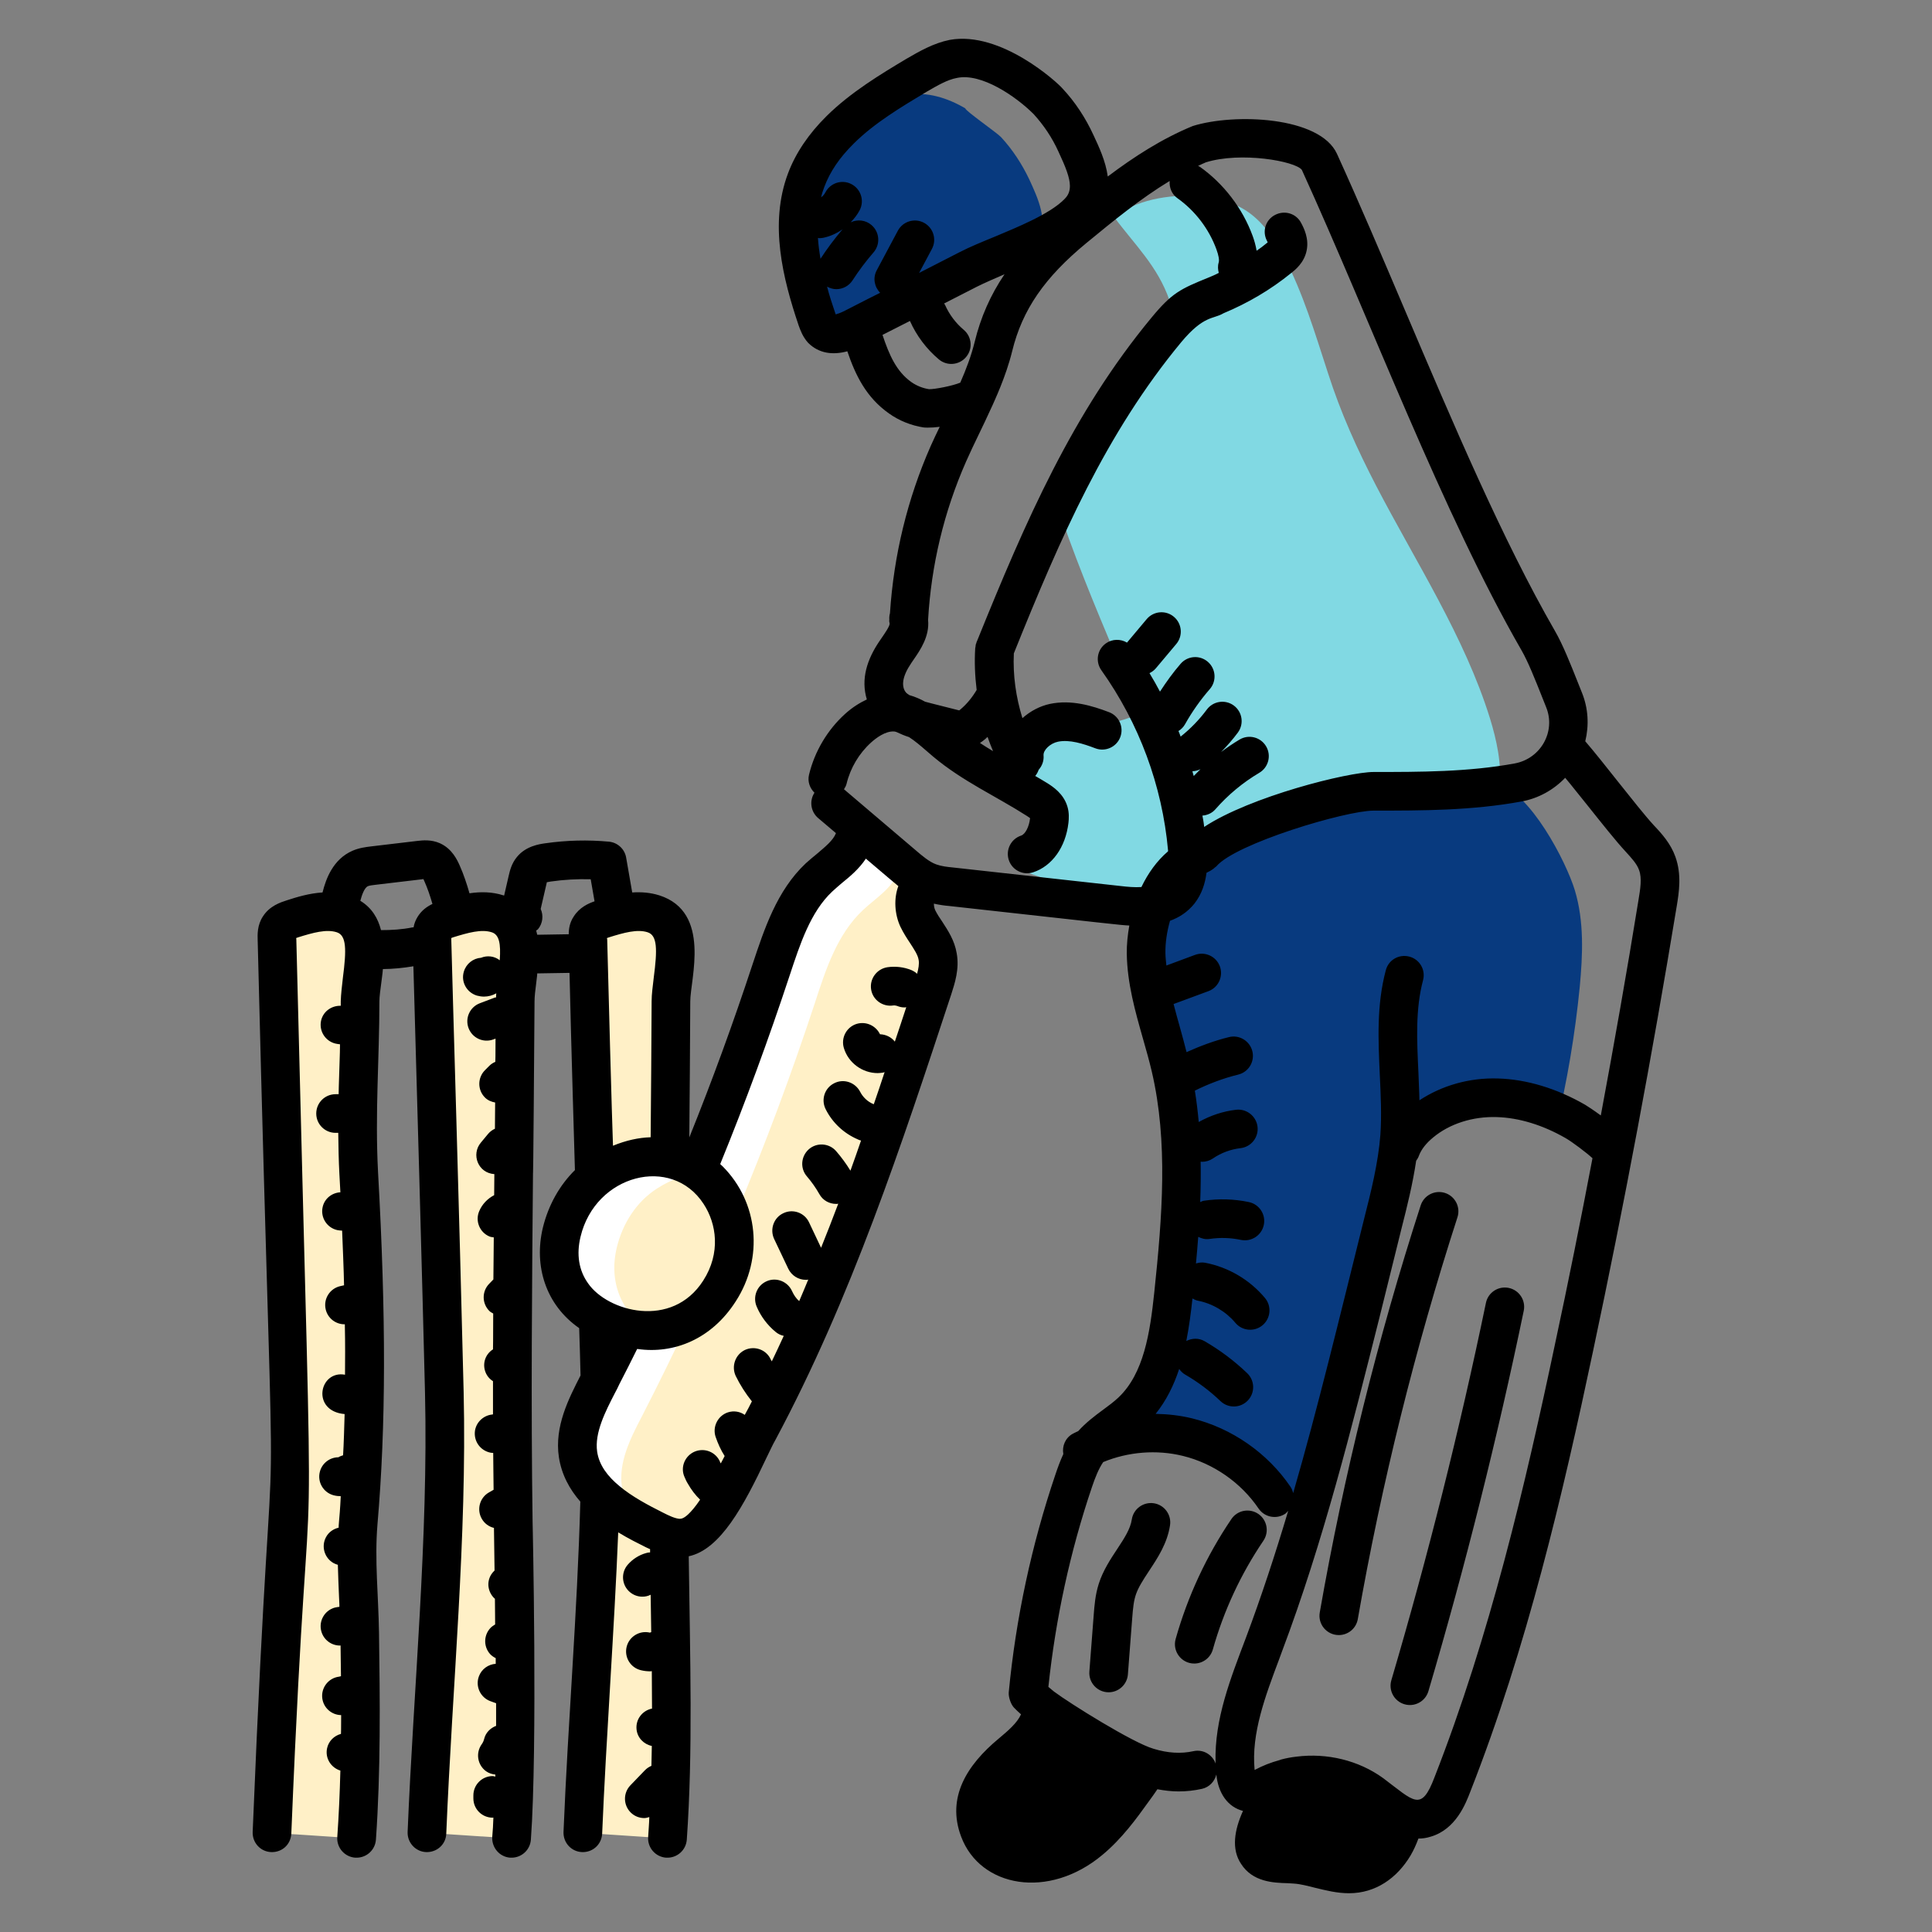 <svg width="64" height="64" viewBox="0 0 64 64" fill="none" xmlns="http://www.w3.org/2000/svg">
<rect x="0" y="0" width="64" height="64" fill="#808080" stroke="none"/>
<g id="fi_5971593">
<g id="Cricket">
<g id="Group">
<g id="Group_2">
<path id="Vector" d="M34.411 7.898C33.613 8.284 32.704 8.602 32.075 8.926C30.817 9.567 29.552 10.209 28.294 10.857C27.958 11.031 27.497 11.187 27.235 10.913C27.148 10.819 27.104 10.695 27.061 10.57C26.556 9.082 26.151 7.437 26.706 5.967C26.942 5.326 27.347 4.777 27.827 4.304C28.151 4.092 28.481 3.893 28.805 3.7C29.191 3.469 29.59 3.233 30.032 3.152C30.698 3.021 31.39 3.245 31.975 3.588C31.975 3.669 33.034 4.404 33.159 4.541C33.545 4.958 33.856 5.438 34.099 5.949C34.398 6.596 34.71 7.294 34.411 7.898Z" fill="#083A7F"/>
</g>
<g id="Group_3">
<path id="Vector_2" d="M52.331 32.695C52.175 34.264 51.914 35.828 51.54 37.366C51.447 37.31 51.353 37.254 51.26 37.204C50.02 36.538 48.457 36.507 47.192 37.123C46.987 37.229 46.787 37.348 46.644 37.522C46.613 37.559 46.588 37.597 46.569 37.64C46.445 37.84 46.395 38.083 46.345 38.313C45.473 42.331 44.271 46.28 42.745 50.098C42.502 49.45 42.035 48.914 41.462 48.528C41.057 48.242 40.608 48.03 40.148 47.887C39.026 47.538 37.83 47.538 36.653 47.544C37.644 46.703 38.397 45.588 38.802 44.355C39.425 42.455 39.213 40.394 38.995 38.407C38.815 36.718 38.628 35.031 38.441 33.349C38.329 32.321 38.223 31.275 38.484 30.278C38.821 29.038 39.718 28.029 40.814 27.338C40.814 27.338 40.814 27.332 40.82 27.332C42.103 26.983 43.455 26.877 44.788 26.759C45.623 26.69 46.457 26.616 47.286 26.466C47.921 26.354 48.986 25.806 49.603 25.968C50.687 26.248 51.876 28.528 52.169 29.493C52.48 30.527 52.431 31.623 52.331 32.695Z" fill="#083A7F"/>
</g>
<g id="Group_4">
<path id="Vector_3" d="M33.983 28.373C33.912 28.442 33.837 28.519 33.829 28.617C33.815 28.795 34.019 28.902 34.188 28.96C34.685 29.13 35.183 29.301 35.68 29.471C36.319 29.69 36.985 29.912 37.655 29.83C38.494 29.727 39.28 29.04 39.322 28.195C39.343 27.782 39.197 27.381 39.097 26.98C38.817 25.865 38.865 24.634 38.266 23.653C38.242 23.614 38.217 23.575 38.178 23.551C38.086 23.492 37.966 23.541 37.866 23.588C37.028 23.984 36.08 24.144 35.158 24.046C34.043 23.927 33.483 24.688 34.029 25.749C34.259 26.195 34.761 26.361 34.809 26.918C34.859 27.494 34.363 28.007 33.983 28.373Z" fill="#81D9E3"/>
</g>
<g id="Group_5">
<path id="Vector_4" d="M38.696 11.081C38.603 11.187 38.478 11.255 38.341 11.312C38.466 11.075 38.59 10.844 38.715 10.608L38.846 10.365C38.883 10.626 38.864 10.888 38.696 11.081Z" fill="#81D9E3"/>
</g>
<g id="Group_6">
<path id="Vector_5" d="M49.665 26.086C49.023 26.279 48.332 26.329 47.672 26.335C46.158 26.354 44.62 26.235 43.131 26.553C41.779 26.846 40.502 27.5 39.475 28.434C38.447 24.79 36.703 21.396 35.407 17.839C35.333 17.64 35.264 17.434 35.277 17.223C35.295 17.017 35.395 16.824 35.495 16.643C36.441 14.868 37.388 13.087 38.341 11.311C38.478 11.255 38.603 11.187 38.696 11.081C38.864 10.888 38.883 10.626 38.846 10.365C39.02 10.066 39.226 9.779 39.531 9.623C39.861 9.449 40.291 9.437 40.54 9.156C40.795 8.857 40.714 8.396 40.583 8.023C40.378 7.431 40.073 6.951 39.73 6.503C40.316 6.553 40.864 6.708 41.256 6.964C41.817 7.319 42.197 7.886 42.514 8.471C43.168 9.698 43.561 11.044 43.991 12.358C44.414 13.678 44.95 14.862 45.585 16.089C46.887 18.599 48.519 21.091 49.36 23.806C49.565 24.473 49.765 25.326 49.665 26.086Z" fill="#81D9E3"/>
</g>
<g id="Group_7">
<path id="Vector_6" d="M40.54 9.156C40.291 9.437 39.861 9.449 39.531 9.623C39.226 9.779 39.02 10.066 38.846 10.365C38.827 10.221 38.783 10.078 38.74 9.947C38.347 8.814 37.594 8.116 36.915 7.2C37.563 6.646 38.709 6.416 39.73 6.503C40.073 6.951 40.378 7.431 40.584 8.023C40.714 8.396 40.795 8.857 40.54 9.156Z" fill="#81D9E3"/>
</g>
<g id="Group_8">
<path id="Vector_7" d="M9.008 60.715C9.208 55.884 9.696 50.961 9.583 46.133C9.466 41.132 9.308 36.132 9.174 31.131C9.17 30.983 9.168 30.825 9.248 30.7C9.342 30.553 9.521 30.491 9.687 30.439C10.227 30.269 10.809 30.099 11.349 30.271C12.504 30.641 11.934 32.295 11.93 33.172C11.922 35.069 11.78 36.968 11.885 38.861C12.102 42.793 12.187 46.687 11.866 50.443C11.762 51.657 11.899 52.879 11.915 54.097C11.945 56.365 11.976 58.637 11.813 60.9" fill="#FFF0C7"/>
</g>
<g id="Group_9">
<path id="Vector_8" d="M14.143 60.715C14.342 55.884 14.831 50.961 14.718 46.133C14.601 41.132 14.443 36.132 14.308 31.131C14.304 30.983 14.303 30.825 14.383 30.7C14.476 30.553 14.655 30.491 14.821 30.439C15.361 30.269 15.944 30.099 16.483 30.271C17.639 30.641 17.069 32.295 17.065 33.172C17.056 35.069 17.037 36.965 17.019 38.861C16.983 42.722 16.949 46.583 17 50.443C17.017 51.661 17.033 52.879 17.049 54.097C17.08 56.365 17.11 58.637 16.947 60.9" fill="#FFF0C7"/>
</g>
<g id="Group_10">
<path id="Vector_9" d="M19.305 60.715C19.505 55.884 19.994 50.961 19.881 46.133C19.764 41.132 19.606 36.132 19.471 31.131C19.467 30.983 19.466 30.825 19.546 30.7C19.639 30.553 19.818 30.491 19.984 30.439C20.524 30.269 21.107 30.099 21.646 30.271C22.802 30.641 22.232 32.295 22.228 33.172C22.219 35.069 22.2 36.965 22.182 38.861C22.146 42.722 22.112 46.583 22.163 50.443C22.18 51.661 22.196 52.879 22.212 54.097C22.243 56.365 22.273 58.637 22.11 60.9" fill="#FFF0C7"/>
</g>
<g id="Group_11">
<path id="Vector_10" d="M46.548 60.175C46.465 60.515 46.344 60.847 46.171 61.148C45.921 61.564 45.538 61.916 45.07 62.031C44.36 62.204 43.637 61.813 42.908 61.756C42.453 61.724 41.897 61.782 41.647 61.398C41.238 60.783 42.191 59.433 42.588 58.928C42.594 58.921 42.601 58.915 42.601 58.909C43.56 58.659 44.635 58.838 45.442 59.42C45.794 59.676 46.158 60.016 46.548 60.175Z" fill="black"/>
</g>
<g id="Group_12">
<path id="Vector_11" d="M38.032 58.544C37.885 58.813 37.706 59.075 37.527 59.318C37.105 59.9 36.669 60.489 36.113 60.95C35.562 61.41 34.865 61.737 34.142 61.724C33.425 61.705 32.69 61.282 32.434 60.611C32.248 60.118 32.331 59.555 32.568 59.088C33.048 58.16 34.257 57.815 34.5 56.778C34.513 56.708 34.532 56.631 34.539 56.554C35.268 57.104 36.324 57.661 36.964 58.058C37.297 58.262 37.655 58.435 38.032 58.544Z" fill="black"/>
</g>
<g id="Group_13">
<path id="Vector_12" d="M30.904 32.732C29.808 36.071 28.705 39.416 27.354 42.661C26.681 44.274 25.946 45.862 25.117 47.407C24.663 48.248 23.598 51.001 22.495 50.958C22.209 50.939 21.941 50.808 21.679 50.683C21.505 50.596 21.33 50.509 21.162 50.409C20.209 49.892 19.306 49.214 19.15 48.179C19.026 47.37 19.424 46.579 19.798 45.856C22.072 41.446 23.99 36.862 25.535 32.153C25.902 31.038 26.276 29.867 27.129 29.063C27.559 28.665 28.12 28.335 28.307 27.78L30.736 29.225C30.661 29.244 30.593 29.275 30.537 29.319C30.256 29.543 30.231 30.066 30.406 30.427C30.611 30.857 30.985 31.219 31.066 31.686C31.122 32.041 31.01 32.396 30.904 32.732Z" fill="white"/>
</g>
<g id="Group_14">
<path id="Vector_13" d="M30.904 32.732C29.808 36.071 28.705 39.416 27.354 42.661C26.681 44.274 25.946 45.862 25.117 47.407C24.663 48.248 23.598 51.001 22.495 50.958C22.209 50.939 21.941 50.808 21.679 50.684C21.505 50.596 21.33 50.509 21.162 50.409C20.869 50.079 20.664 49.699 20.602 49.257C20.483 48.447 20.876 47.663 21.256 46.934C23.523 42.524 25.441 37.94 26.992 33.23C27.354 32.115 27.734 30.945 28.587 30.147C29.017 29.742 29.571 29.419 29.764 28.858L30.537 29.319C30.256 29.543 30.231 30.066 30.406 30.427C30.611 30.857 30.985 31.219 31.066 31.686C31.122 32.041 31.01 32.396 30.904 32.732Z" fill="#FFF0C7"/>
</g>
<g id="Group_15">
<path id="Vector_14" d="M23.834 42.767C23.473 43.334 22.919 43.813 22.24 43.994C22.003 44.056 21.76 44.075 21.517 44.069C21.405 44.069 21.293 44.062 21.181 44.05C19.312 43.863 18.197 42.499 18.608 40.817C18.795 40.045 19.244 39.31 19.948 38.861C21.2 38.07 22.383 38.214 23.199 38.843C24.302 39.671 24.75 41.353 23.834 42.767Z" fill="white"/>
</g>
<g id="Group_16">
<path id="Vector_15" d="M23.834 42.767C23.473 43.334 22.919 43.813 22.24 43.994C22.003 44.056 21.76 44.075 21.517 44.069C20.596 43.495 20.153 42.486 20.433 41.322C20.62 40.549 21.069 39.814 21.773 39.366C22.265 39.054 22.744 38.886 23.199 38.843C24.302 39.671 24.75 41.353 23.834 42.767Z" fill="#FFF0C7"/>
</g>
<g id="Group_17">
<path id="Vector_16" d="M55.499 28.38C55.346 27.951 55.058 27.625 54.783 27.337C54.495 27.023 54.034 26.441 53.586 25.878C53.215 25.41 52.831 24.924 52.523 24.566C52.52 24.562 52.518 24.559 52.514 24.555C52.642 24.029 52.615 23.474 52.409 22.959L52.285 22.648C52.022 21.986 51.774 21.36 51.512 20.905C49.779 17.898 48.13 14.016 46.535 10.263C45.759 8.438 45.026 6.714 44.289 5.096C43.722 3.852 40.884 3.744 39.51 4.175C38.479 4.6 37.561 5.196 36.696 5.847V5.845C36.626 5.327 36.395 4.847 36.229 4.489C35.96 3.9 35.608 3.369 35.192 2.927C35.043 2.746 33.161 1.013 31.461 1.321C30.923 1.43 30.469 1.692 30.027 1.948C29.202 2.441 28.178 3.055 27.378 3.849C26.783 4.437 26.354 5.077 26.104 5.743C25.477 7.413 25.931 9.225 26.456 10.78C26.514 10.94 26.591 11.158 26.77 11.356C27.127 11.713 27.589 11.767 28.069 11.637C28.338 12.431 28.696 13.167 29.451 13.698C29.784 13.935 30.181 14.095 30.591 14.159C30.629 14.165 30.68 14.165 30.744 14.165C30.847 14.165 30.975 14.159 31.122 14.14C31.124 14.14 31.127 14.139 31.129 14.139C31.028 14.35 30.925 14.561 30.831 14.774C30.055 16.535 29.607 18.399 29.481 20.315C29.461 20.384 29.455 20.455 29.46 20.529C29.459 20.541 29.457 20.551 29.457 20.563C29.455 20.594 29.467 20.621 29.47 20.651C29.471 20.655 29.47 20.658 29.471 20.662C29.471 20.748 29.303 20.992 29.212 21.123L29.13 21.243C28.727 21.839 28.509 22.489 28.715 23.17C28.469 23.285 28.226 23.44 27.995 23.649C27.409 24.179 26.985 24.894 26.8 25.663C26.745 25.889 26.826 26.108 26.98 26.26C26.979 26.263 26.976 26.265 26.975 26.268C26.808 26.53 26.853 26.889 27.103 27.1L27.692 27.599C27.602 27.836 27.34 28.047 27.071 28.277C26.943 28.38 26.815 28.489 26.693 28.598C25.733 29.5 25.317 30.78 24.927 31.951C24.293 33.877 23.595 35.791 22.834 37.679C22.847 36.175 22.86 34.678 22.866 33.173C22.866 32.433 23.573 30.216 21.842 29.66C21.536 29.564 21.236 29.545 20.943 29.564L20.742 28.409C20.693 28.124 20.458 27.908 20.17 27.881C19.469 27.816 18.759 27.835 18.062 27.935C17.869 27.962 17.418 28.026 17.122 28.391C16.945 28.606 16.89 28.845 16.853 29.003L16.7 29.666C16.693 29.665 16.683 29.66 16.677 29.66C16.299 29.538 15.915 29.538 15.563 29.59C15.56 29.59 15.557 29.591 15.553 29.592C15.463 29.278 15.36 28.968 15.228 28.671C15.154 28.504 14.98 28.113 14.569 27.932C14.281 27.805 13.998 27.837 13.829 27.856C13.311 27.916 12.794 27.977 12.277 28.04C12.115 28.06 11.894 28.087 11.673 28.184C11.031 28.466 10.797 29.112 10.684 29.564C10.244 29.59 9.828 29.718 9.496 29.826C9.298 29.89 8.933 30.006 8.709 30.358C8.517 30.652 8.53 30.965 8.536 31.151C9.164 56.49 9.129 42.145 8.37 60.687C8.357 61.039 8.626 61.34 8.984 61.353C9.349 61.365 9.631 61.097 9.65 60.745C10.323 44.371 10.461 57.267 9.816 31.113C9.816 31.106 9.81 31.087 9.81 31.074C9.842 31.061 9.867 31.055 9.88 31.049C10.373 30.895 10.815 30.773 11.154 30.882C11.48 30.985 11.48 31.452 11.359 32.386C11.327 32.668 11.295 32.93 11.288 33.167V33.308C11.288 33.311 11.288 33.315 11.288 33.318C10.965 33.308 10.675 33.529 10.628 33.856C10.578 34.206 10.821 34.53 11.17 34.581L11.263 34.594C11.263 34.774 11.256 34.959 11.25 35.145C11.219 36.035 11.22 36.15 11.218 36.247H11.116C10.762 36.247 10.476 36.533 10.476 36.887C10.476 37.24 10.762 37.527 11.116 37.527H11.205C11.211 37.981 11.218 38.441 11.243 38.895C11.256 39.093 11.263 39.292 11.275 39.484C11.276 39.488 11.276 39.492 11.276 39.496C10.998 39.512 10.751 39.7 10.688 39.986C10.611 40.331 10.83 40.673 11.175 40.749C11.226 40.761 11.28 40.762 11.333 40.766C11.395 42.238 11.393 42.44 11.397 42.577L11.271 42.605C10.927 42.683 10.71 43.025 10.788 43.37C10.855 43.668 11.119 43.869 11.412 43.869C11.415 43.869 11.419 43.868 11.423 43.868C11.438 44.576 11.432 45.029 11.429 45.539C10.569 45.384 10.303 46.746 11.416 46.843C11.384 48.008 11.371 48.049 11.365 48.208C11.311 48.225 11.258 48.243 11.21 48.274C10.929 48.276 10.673 48.464 10.597 48.748C10.505 49.089 10.707 49.44 11.048 49.532C11.127 49.553 11.208 49.563 11.288 49.564C11.281 49.685 11.272 49.946 11.231 50.389C11.215 50.569 11.221 50.542 11.218 50.606C11.047 50.647 10.892 50.749 10.802 50.915C10.632 51.225 10.746 51.614 11.056 51.783C11.1 51.807 11.146 51.821 11.192 51.837V51.842C11.199 52.201 11.218 52.553 11.231 52.905C11.246 53.166 11.242 53.164 11.243 53.228C11.194 53.237 11.142 53.239 11.093 53.253C10.752 53.346 10.551 53.698 10.644 54.038C10.721 54.323 10.979 54.511 11.261 54.511C11.268 54.511 11.275 54.508 11.282 54.508V54.511C11.288 54.843 11.288 55.181 11.295 55.526C11.273 55.531 11.253 55.539 11.231 55.542C10.88 55.586 10.632 55.906 10.676 56.257C10.716 56.577 10.987 56.811 11.301 56.815C11.301 57.312 11.296 57.372 11.295 57.437C11.071 57.498 10.887 57.671 10.835 57.913C10.764 58.24 10.961 58.556 11.276 58.653C11.275 58.655 11.275 58.657 11.275 58.658C11.256 59.394 11.224 60.13 11.173 60.853C11.147 61.206 11.416 61.513 11.768 61.538H11.813C12.146 61.538 12.427 61.282 12.453 60.943C12.613 58.652 12.587 56.335 12.555 54.089C12.537 52.858 12.405 51.683 12.504 50.498C12.786 47.228 12.792 43.631 12.523 38.825C12.419 36.856 12.568 35.081 12.568 33.173C12.568 33.014 12.6 32.789 12.632 32.546C12.67 32.283 12.677 32.166 12.684 32.102C13.023 32.099 13.36 32.065 13.694 32.009C13.791 35.398 13.998 42.781 14.079 46.146C14.192 50.925 13.693 56.029 13.503 60.687C13.49 61.039 13.765 61.34 14.117 61.353C14.475 61.365 14.77 61.097 14.783 60.745C14.985 55.83 15.471 50.938 15.359 46.121C15.219 40.329 14.991 32.8 14.949 31.113V31.074C14.975 31.061 15 31.055 15.013 31.049C15.512 30.895 15.947 30.773 16.287 30.882C16.536 30.959 16.594 31.253 16.555 31.81C16.376 31.669 16.14 31.644 15.935 31.727C15.672 31.746 15.442 31.925 15.365 32.188C15.263 32.527 15.461 32.879 15.8 32.981C15.877 33.001 15.954 33.014 16.031 33.014C16.172 33.014 16.319 32.975 16.44 32.905C16.434 32.95 16.434 32.994 16.434 33.033C16.433 33.035 16.434 33.037 16.433 33.04C16.419 33.044 16.404 33.041 16.389 33.047L15.895 33.234C15.564 33.359 15.397 33.728 15.522 34.059C15.647 34.388 16.015 34.557 16.347 34.431L16.415 34.406V34.409C16.415 35.032 16.41 35.073 16.408 35.175C16.338 35.205 16.271 35.246 16.213 35.303L16.065 35.452C15.815 35.702 15.815 36.107 16.065 36.357C16.16 36.452 16.279 36.499 16.402 36.522V36.533C16.402 36.821 16.395 37.103 16.395 37.391C16.313 37.429 16.236 37.482 16.173 37.557L15.928 37.852C15.604 38.239 15.832 38.858 16.376 38.894V38.901C16.376 39.126 16.37 39.356 16.37 39.586V39.591C16.15 39.706 15.971 39.891 15.874 40.122C15.736 40.447 15.888 40.823 16.214 40.96C16.261 40.98 16.309 40.981 16.357 40.99C16.357 40.993 16.357 40.997 16.357 41.001C16.351 41.455 16.351 41.916 16.344 42.383L16.206 42.526C15.958 42.778 15.962 43.183 16.214 43.431C16.251 43.467 16.296 43.486 16.338 43.512C16.338 44.46 16.332 44.58 16.331 44.699C16.057 44.871 15.96 45.215 16.108 45.512C16.16 45.616 16.239 45.696 16.331 45.754V46.85C16.325 46.85 16.319 46.857 16.312 46.857C16.031 46.882 15.787 47.093 15.736 47.382C15.679 47.733 15.909 48.06 16.261 48.124C16.287 48.124 16.312 48.13 16.338 48.13C16.344 48.539 16.344 48.948 16.351 49.351L16.198 49.438C15.891 49.613 15.784 50.004 15.959 50.31C16.049 50.47 16.198 50.574 16.363 50.614C16.364 50.683 16.384 52.114 16.383 52.026L16.355 52.054C16.108 52.305 16.123 52.697 16.374 52.945C16.38 52.951 16.389 52.953 16.395 52.959C16.396 53.023 16.403 53.876 16.402 53.812C16.365 53.839 16.323 53.858 16.288 53.889C16.024 54.123 15.999 54.528 16.234 54.792C16.288 54.852 16.353 54.893 16.421 54.928C16.421 54.93 16.421 54.932 16.421 54.934V55.113V55.116C16.177 55.133 15.952 55.288 15.863 55.534C15.742 55.866 15.914 56.233 16.246 56.354L16.434 56.422C16.434 56.487 16.434 57.225 16.434 57.161C16.434 57.164 16.434 57.167 16.434 57.171C16.245 57.244 16.089 57.394 16.038 57.605C16.023 57.668 15.995 57.729 15.957 57.781C15.751 58.068 15.816 58.468 16.102 58.675C16.196 58.742 16.302 58.774 16.408 58.785V58.786V58.844C16.408 58.847 16.408 58.85 16.408 58.853C16.378 58.848 16.352 58.835 16.321 58.835C15.967 58.835 15.681 59.122 15.681 59.475V59.573C15.681 59.927 15.967 60.213 16.321 60.213C16.329 60.213 16.336 60.209 16.345 60.208C16.345 60.21 16.345 60.212 16.344 60.214C16.338 60.425 16.325 60.642 16.306 60.853C16.287 61.206 16.549 61.513 16.901 61.538H16.946C17.279 61.538 17.56 61.282 17.586 60.943C17.81 57.893 17.643 50.37 17.643 50.434C17.586 46.498 17.624 42.447 17.656 38.87C17.657 38.764 17.663 39.521 17.707 33.173C17.707 33.014 17.733 32.789 17.765 32.546C17.796 32.313 17.791 32.31 17.797 32.245L18.866 32.228C18.91 34.234 19.041 38.605 19.045 38.761C18.54 39.26 18.168 39.913 17.983 40.668C17.679 41.936 18.076 43.224 19.186 43.996C19.206 44.547 19.218 45.061 19.231 45.564C18.847 46.319 18.36 47.247 18.514 48.271C18.603 48.853 18.872 49.34 19.224 49.743C19.119 53.535 18.823 56.903 18.667 60.687C18.655 61.039 18.923 61.34 19.282 61.353C19.64 61.365 19.928 61.097 19.947 60.745C20.077 57.605 20.352 53.95 20.479 50.761C20.824 50.972 21.151 51.132 21.394 51.254C21.439 51.273 21.483 51.298 21.535 51.318V51.426C21.49 51.426 21.451 51.433 21.407 51.446C21.17 51.51 20.952 51.65 20.792 51.836C20.562 52.105 20.594 52.508 20.863 52.738C20.984 52.841 21.131 52.892 21.279 52.892C21.375 52.892 21.464 52.873 21.554 52.828C21.555 52.893 21.574 54.147 21.573 54.067C21.558 54.074 21.542 54.074 21.528 54.083C21.185 54.002 20.839 54.214 20.757 54.558C20.676 54.902 20.888 55.247 21.232 55.328C21.334 55.353 21.439 55.365 21.544 55.365C21.56 55.365 21.576 55.359 21.592 55.358C21.592 55.767 21.599 56.182 21.599 56.597V56.599C21.28 56.663 21.054 56.954 21.086 57.283C21.113 57.568 21.327 57.781 21.592 57.837C21.592 57.842 21.592 57.847 21.592 57.852C21.586 58.062 21.586 58.279 21.579 58.496C21.5 58.529 21.426 58.577 21.363 58.643L20.881 59.143C20.637 59.398 20.645 59.803 20.9 60.048C21.024 60.167 21.183 60.226 21.343 60.226C21.4 60.226 21.454 60.208 21.509 60.193C21.509 60.196 21.509 60.198 21.509 60.201C21.503 60.418 21.483 60.636 21.471 60.853C21.445 61.206 21.714 61.513 22.066 61.538H22.111C22.443 61.538 22.725 61.282 22.751 60.943C22.956 58.009 22.861 54.985 22.815 51.554C23.864 51.33 24.639 49.884 25.394 48.284C25.509 48.053 25.599 47.849 25.682 47.708C28.197 43.007 29.868 37.927 31.512 32.937C31.627 32.578 31.787 32.098 31.692 31.58C31.621 31.151 31.403 30.825 31.212 30.53C31.128 30.409 31.045 30.281 30.981 30.153C30.949 30.082 30.936 30.006 30.936 29.935C31.115 29.974 31.282 29.999 31.442 30.012C36.828 30.606 37.119 30.648 37.41 30.659C37.355 30.973 37.321 31.289 37.326 31.595C37.342 32.58 37.606 33.507 37.861 34.403C37.965 34.767 38.069 35.132 38.155 35.499C38.698 37.824 38.503 40.294 38.235 42.83C38.096 44.148 37.89 45.5 37.05 46.294C36.9 46.436 36.721 46.568 36.532 46.707C36.266 46.903 35.973 47.124 35.718 47.407C35.66 47.436 35.599 47.461 35.541 47.493C35.292 47.627 35.176 47.903 35.224 48.168C35.12 48.392 35.037 48.622 34.962 48.845C34.171 51.181 33.651 53.609 33.416 56.061C33.403 56.223 33.488 56.462 33.59 56.568C33.657 56.639 33.734 56.711 33.823 56.79C33.688 57.084 33.4 57.327 33.08 57.596C32.027 58.471 31.35 59.546 31.839 60.841C32.47 62.524 34.739 62.938 36.523 61.442C37.163 60.911 37.65 60.239 38.04 59.695C38.149 59.548 38.245 59.413 38.335 59.279C38.336 59.276 38.337 59.274 38.339 59.271C38.575 59.315 38.809 59.343 39.039 59.343C39.302 59.343 39.562 59.315 39.816 59.258C40.062 59.203 40.236 59.012 40.293 58.783C40.293 58.784 40.293 58.785 40.293 58.786C40.357 59.413 40.677 59.861 41.176 59.989C40.888 60.623 40.786 61.257 41.112 61.743C41.496 62.345 42.187 62.37 42.642 62.383C42.719 62.389 42.789 62.389 42.859 62.396C43.077 62.409 43.314 62.473 43.57 62.537C43.915 62.62 44.287 62.716 44.69 62.716C45.567 62.716 46.277 62.218 46.725 61.468C46.827 61.295 46.911 61.109 46.987 60.905C47.128 60.905 47.256 60.886 47.397 60.841C48.229 60.597 48.555 59.746 48.709 59.343C50.584 54.569 51.768 49.506 52.773 44.751C53.803 39.906 54.731 34.953 55.544 30.018C55.621 29.551 55.711 28.969 55.499 28.38ZM12.621 30.811C12.524 30.426 12.321 30.074 11.936 29.84C11.989 29.641 12.073 29.406 12.188 29.356C12.236 29.334 12.344 29.321 12.431 29.311C12.946 29.248 13.46 29.187 13.974 29.128C13.992 29.126 14.01 29.123 14.025 29.12C14.034 29.138 14.045 29.161 14.058 29.191C14.166 29.434 14.251 29.687 14.325 29.944C14.153 30.027 13.975 30.148 13.842 30.358C13.765 30.479 13.72 30.601 13.701 30.716C13.701 30.718 13.701 30.719 13.7 30.721C13.687 30.723 13.675 30.718 13.662 30.721C13.319 30.791 12.971 30.812 12.621 30.811ZM27.18 8.573C27.18 8.573 27.18 8.572 27.18 8.572C27.141 8.342 27.109 8.111 27.096 7.887C27.096 7.885 27.096 7.883 27.096 7.881C27.113 7.883 27.128 7.89 27.144 7.89C27.186 7.89 27.23 7.886 27.273 7.877C27.504 7.83 27.718 7.729 27.91 7.597C27.647 7.906 27.401 8.233 27.18 8.573ZM27.666 10.364C27.57 10.083 27.474 9.789 27.397 9.495C27.495 9.548 27.599 9.579 27.704 9.579C27.914 9.579 28.12 9.475 28.242 9.286C28.451 8.963 28.685 8.652 28.937 8.361C29.168 8.094 29.14 7.69 28.873 7.458C28.675 7.286 28.403 7.259 28.18 7.364C28.297 7.242 28.403 7.11 28.481 6.957C28.641 6.642 28.515 6.257 28.2 6.097C27.886 5.936 27.5 6.062 27.34 6.377C27.308 6.44 27.259 6.494 27.2 6.538C27.226 6.418 27.263 6.305 27.307 6.191C27.493 5.692 27.807 5.225 28.28 4.757C28.965 4.073 29.88 3.529 30.712 3.03C31.058 2.831 31.384 2.639 31.698 2.582C32.51 2.407 33.654 3.195 34.239 3.778C34.572 4.143 34.853 4.559 35.064 5.026C35.301 5.532 35.442 5.89 35.442 6.159C35.442 6.332 35.391 6.466 35.269 6.588C34.78 7.098 33.631 7.553 32.978 7.83C32.543 8.009 32.133 8.175 31.787 8.354C31.612 8.444 30.61 8.956 30.45 9.039H30.448L30.871 8.246C31.037 7.934 30.92 7.547 30.608 7.38C30.296 7.213 29.908 7.332 29.742 7.644L29.042 8.956C28.907 9.209 28.966 9.505 29.156 9.699C28.98 9.787 28.624 9.964 27.999 10.287C27.852 10.364 27.749 10.396 27.685 10.415C27.679 10.396 27.672 10.377 27.666 10.364ZM30.776 12.892C30.565 12.86 30.36 12.777 30.187 12.655C29.695 12.303 29.458 11.765 29.234 11.094C29.32 11.05 30.136 10.636 30.143 10.632C30.361 11.122 30.692 11.562 31.102 11.906C31.373 12.134 31.777 12.097 32.003 11.827C32.231 11.557 32.195 11.153 31.925 10.926C31.66 10.703 31.446 10.418 31.306 10.101C31.299 10.083 31.283 10.071 31.274 10.054C31.276 10.053 31.279 10.052 31.282 10.05C31.359 10.012 31.429 9.973 31.506 9.935L32.37 9.493C32.625 9.366 32.938 9.232 33.276 9.085C32.807 9.779 32.486 10.512 32.288 11.323C32.175 11.784 32.006 12.229 31.811 12.675C31.555 12.784 30.955 12.898 30.776 12.892ZM32.002 15.291C32.267 14.69 32.52 14.215 32.881 13.418C32.881 13.417 32.882 13.417 32.882 13.417C32.923 13.314 33.319 12.494 33.531 11.628C33.865 10.264 34.6 9.194 35.99 8.049C36.876 7.32 37.784 6.577 38.747 5.995C38.73 6.212 38.814 6.432 39.004 6.566C39.59 6.982 40.048 7.583 40.295 8.258C40.37 8.465 40.396 8.613 40.37 8.698C40.335 8.815 40.345 8.93 40.374 9.04C40.37 9.042 40.367 9.044 40.363 9.045C40.255 9.103 40.146 9.148 40.037 9.193C39.104 9.572 38.824 9.699 38.143 10.524C35.532 13.679 33.983 17.238 32.37 21.225C32.357 21.25 32.344 21.282 32.338 21.314C32.325 21.34 32.319 21.359 32.319 21.385C32.316 21.402 32.315 21.42 32.313 21.438C32.312 21.446 32.307 21.452 32.306 21.46C32.276 21.924 32.296 22.392 32.353 22.855C32.212 23.093 32.035 23.317 31.813 23.503C31.798 23.516 31.786 23.525 31.776 23.533C31.521 23.466 30.878 23.31 30.643 23.244C30.482 23.154 30.311 23.08 30.127 23.028C30.085 23 30.041 22.973 30.012 22.94C29.901 22.812 29.912 22.632 29.922 22.56C29.946 22.388 30.034 22.191 30.191 21.959L30.265 21.851C30.483 21.536 30.798 21.078 30.744 20.536C30.848 18.721 31.269 16.956 32.002 15.291ZM32.714 24.411C32.77 24.57 32.83 24.728 32.896 24.883C32.748 24.795 32.604 24.704 32.463 24.612C32.526 24.57 32.584 24.527 32.634 24.485C32.662 24.462 32.687 24.435 32.714 24.411ZM21.451 30.882C21.778 30.985 21.778 31.452 21.656 32.386C21.624 32.668 21.586 32.93 21.586 33.167C21.579 34.671 21.567 36.175 21.554 37.673C21.157 37.685 20.741 37.775 20.306 37.954C20.273 37.138 20.143 32.301 20.114 31.113C20.107 31.106 20.107 31.087 20.107 31.074C20.14 31.061 20.165 31.055 20.178 31.049C20.671 30.895 21.112 30.773 21.451 30.882ZM17.911 30.11L18.1 29.292C18.105 29.27 18.11 29.247 18.115 29.225C18.142 29.218 18.182 29.211 18.242 29.202C18.681 29.139 19.124 29.114 19.568 29.127L19.695 29.857C19.693 29.858 19.693 29.858 19.692 29.858C19.487 29.929 19.199 30.057 19.007 30.358C18.872 30.556 18.84 30.773 18.84 30.946V30.948L17.797 30.965C17.784 30.927 17.778 30.882 17.765 30.837C17.764 30.833 17.762 30.83 17.761 30.826C17.78 30.808 17.806 30.8 17.823 30.78C17.982 30.585 18.008 30.325 17.911 30.11ZM19.231 40.969C19.721 38.909 22.25 38.252 23.307 39.881C23.736 40.533 23.883 41.506 23.295 42.422C22.259 44.04 20.123 43.446 19.48 42.511C19.173 42.082 19.09 41.551 19.231 40.969ZM29.643 34.505C29.528 34.358 29.349 34.268 29.151 34.261C29.016 33.98 28.696 33.826 28.383 33.916C28.043 34.018 27.852 34.377 27.954 34.716C28.101 35.209 28.568 35.548 29.074 35.548C29.125 35.548 29.176 35.541 29.227 35.535C29.253 35.529 29.279 35.529 29.304 35.516C29.189 35.868 29.067 36.226 28.946 36.578C28.939 36.578 28.933 36.572 28.927 36.572C28.741 36.495 28.581 36.342 28.491 36.162C28.325 35.849 27.941 35.721 27.627 35.887C27.314 36.047 27.192 36.431 27.352 36.745C27.576 37.193 27.954 37.545 28.415 37.743C28.453 37.762 28.485 37.775 28.523 37.782C28.408 38.114 28.293 38.447 28.172 38.78C28.031 38.55 27.871 38.332 27.698 38.133C27.467 37.865 27.058 37.839 26.795 38.069C26.527 38.306 26.501 38.709 26.732 38.972C26.885 39.151 27.026 39.349 27.141 39.554C27.256 39.766 27.474 39.881 27.698 39.881C27.723 39.881 27.743 39.881 27.768 39.874C27.583 40.361 27.397 40.847 27.199 41.334L26.802 40.495C26.655 40.175 26.271 40.034 25.951 40.188C25.631 40.335 25.496 40.719 25.643 41.039L26.111 42.025C26.22 42.255 26.45 42.396 26.693 42.396C26.719 42.396 26.751 42.396 26.776 42.389C26.77 42.396 26.77 42.409 26.763 42.415C26.667 42.645 26.572 42.876 26.475 43.1C26.367 43.01 26.296 42.895 26.239 42.773C26.098 42.453 25.72 42.3 25.4 42.441C25.074 42.581 24.927 42.959 25.067 43.285C25.202 43.605 25.419 43.894 25.688 44.117C25.771 44.188 25.867 44.233 25.963 44.252C25.829 44.54 25.701 44.822 25.567 45.097C25.554 45.078 25.541 45.052 25.528 45.026C25.381 44.706 24.997 44.572 24.677 44.719C24.357 44.873 24.223 45.257 24.37 45.577C24.517 45.877 24.696 46.159 24.907 46.422C24.831 46.575 24.754 46.722 24.671 46.87C24.517 46.761 24.312 46.722 24.114 46.786C23.781 46.895 23.595 47.26 23.704 47.593C23.781 47.817 23.877 48.034 24.005 48.233C23.96 48.316 23.922 48.399 23.877 48.476C23.864 48.463 23.858 48.444 23.852 48.425C23.711 48.098 23.34 47.951 23.013 48.086C22.689 48.224 22.53 48.601 22.674 48.924C22.706 49.001 22.744 49.084 22.789 49.154C22.898 49.346 23.032 49.526 23.192 49.679C23.032 49.916 22.904 50.063 22.802 50.159C22.674 50.281 22.584 50.313 22.52 50.313C22.367 50.306 22.162 50.21 21.963 50.108C21.482 49.867 20.936 49.578 20.523 49.231C20.127 48.905 19.845 48.533 19.781 48.086C19.692 47.465 20.05 46.767 20.37 46.146C20.421 46.05 20.472 45.954 20.517 45.852C20.715 45.468 20.914 45.078 21.106 44.687H21.119C22.324 44.859 23.57 44.362 24.37 43.113C25.304 41.673 25.125 39.83 23.941 38.639C23.915 38.614 23.883 38.588 23.858 38.562C24.696 36.508 25.464 34.415 26.162 32.303C26.501 31.279 26.847 30.21 27.57 29.532C27.672 29.436 27.781 29.346 27.883 29.257C28.159 29.033 28.459 28.783 28.683 28.444C29.313 28.979 29.632 29.252 29.759 29.353C29.605 29.762 29.631 30.281 29.829 30.703C29.925 30.901 30.04 31.081 30.143 31.234C30.283 31.452 30.405 31.631 30.431 31.797C30.456 31.932 30.424 32.092 30.38 32.258C30.328 32.207 30.264 32.169 30.194 32.137C29.944 32.034 29.663 32.002 29.394 32.041C29.042 32.098 28.805 32.425 28.856 32.77C28.907 33.122 29.24 33.359 29.586 33.308C29.624 33.301 29.675 33.308 29.714 33.321C29.791 33.353 29.874 33.372 29.951 33.372C29.976 33.372 29.995 33.372 30.021 33.365C29.899 33.743 29.771 34.121 29.643 34.505ZM37.803 29.385C37.586 29.398 37.355 29.378 37.144 29.353L31.583 28.738C31.378 28.719 31.18 28.694 31.02 28.636C30.783 28.553 30.546 28.348 30.322 28.156C30.241 28.087 27.806 26.016 27.958 26.146C27.994 26.089 28.027 26.031 28.044 25.962C28.169 25.442 28.457 24.957 28.854 24.598C29.01 24.457 29.326 24.211 29.621 24.231C29.644 24.231 29.667 24.243 29.691 24.247C29.832 24.315 29.973 24.372 30.114 24.418C30.301 24.538 30.492 24.701 30.689 24.872L30.914 25.065C31.893 25.886 33.005 26.38 34.009 27.024C34.066 27.06 34.101 27.085 34.123 27.103C34.122 27.107 34.122 27.111 34.121 27.115C34.089 27.393 33.962 27.635 33.826 27.68C33.49 27.79 33.307 28.152 33.417 28.488C33.528 28.826 33.892 29.006 34.225 28.896C34.853 28.69 35.3 28.064 35.393 27.261C35.409 27.118 35.421 26.926 35.36 26.721C35.233 26.288 34.872 26.057 34.7 25.947C34.567 25.862 34.428 25.786 34.293 25.705C34.344 25.644 34.382 25.574 34.407 25.5C34.52 25.373 34.585 25.204 34.569 25.021C34.555 24.847 34.79 24.623 35.046 24.57C35.428 24.49 35.885 24.636 36.283 24.788C36.612 24.915 36.984 24.75 37.11 24.42C37.236 24.09 37.072 23.72 36.742 23.593C36.169 23.374 35.488 23.171 34.784 23.317C34.454 23.386 34.132 23.555 33.869 23.79C33.654 23.095 33.55 22.365 33.585 21.642L33.586 21.641C35.141 17.775 36.645 14.338 39.128 11.337C39.881 10.433 40.195 10.579 40.53 10.377C41.33 10.044 42.085 9.602 42.763 9.052C42.904 8.943 43.199 8.706 43.282 8.31C43.371 7.906 43.192 7.554 43.103 7.388C42.943 7.074 42.559 6.953 42.239 7.119C41.925 7.279 41.803 7.663 41.97 7.977C41.976 7.996 41.989 8.015 41.995 8.028C41.983 8.034 41.976 8.047 41.963 8.053C41.855 8.143 41.746 8.226 41.631 8.303C41.63 8.304 41.628 8.304 41.627 8.305C41.596 8.122 41.546 7.953 41.497 7.819C41.162 6.902 40.54 6.087 39.744 5.523C39.726 5.51 39.705 5.507 39.686 5.497C39.772 5.457 39.857 5.414 39.944 5.378C41.103 5.016 42.906 5.336 43.125 5.627C45.405 10.631 47.794 17.017 50.403 21.544C50.619 21.919 50.851 22.503 51.096 23.12L51.221 23.434C51.542 24.238 51.038 25.133 50.172 25.291C48.639 25.573 47.044 25.573 45.503 25.573C44.654 25.573 41.413 26.387 39.89 27.393C39.871 27.214 39.844 27.087 39.831 27.018C39.99 27.005 40.145 26.941 40.258 26.812C40.678 26.332 41.169 25.924 41.717 25.599C42.021 25.419 42.121 25.026 41.941 24.722C41.761 24.418 41.368 24.317 41.064 24.498C40.851 24.624 40.648 24.765 40.45 24.911C40.649 24.709 40.836 24.496 41.005 24.268C41.216 23.983 41.156 23.583 40.872 23.372C40.587 23.162 40.187 23.222 39.977 23.506C39.728 23.841 39.436 24.142 39.11 24.401C39.109 24.401 39.109 24.4 39.109 24.399C39.09 24.341 39.064 24.277 39.039 24.22C39.038 24.219 39.038 24.218 39.037 24.217C39.125 24.162 39.202 24.088 39.256 23.991C39.488 23.577 39.764 23.186 40.076 22.828C40.308 22.561 40.28 22.157 40.013 21.925C39.746 21.692 39.342 21.72 39.11 21.988C38.859 22.277 38.635 22.589 38.426 22.911C38.425 22.91 38.425 22.909 38.424 22.908C38.315 22.703 38.2 22.498 38.079 22.3C38.078 22.299 38.078 22.299 38.078 22.299C38.157 22.26 38.231 22.208 38.291 22.136L38.965 21.334C39.193 21.063 39.157 20.659 38.887 20.432C38.616 20.204 38.213 20.24 37.985 20.51L37.333 21.287C37.122 21.161 36.842 21.162 36.632 21.314C36.344 21.519 36.28 21.916 36.485 22.204C37.733 23.957 38.501 26.025 38.693 28.169V28.194C38.693 28.196 38.693 28.198 38.693 28.201C38.324 28.516 38.031 28.925 37.811 29.384C37.809 29.384 37.806 29.385 37.803 29.385ZM39.544 25.706C39.544 25.705 39.544 25.705 39.544 25.705C39.525 25.654 39.513 25.597 39.5 25.547C39.501 25.547 39.502 25.547 39.503 25.547C39.594 25.547 39.683 25.52 39.768 25.481C39.692 25.554 39.618 25.63 39.544 25.706ZM37.01 58.94C36.562 59.561 36.184 60.06 35.704 60.457C34.606 61.384 33.337 61.185 33.035 60.386C32.742 59.609 33.371 59.017 33.9 58.575C34.239 58.294 34.61 57.986 34.866 57.551C35.17 57.745 36.743 58.676 36.94 58.78C36.984 58.806 37.029 58.831 37.074 58.85C37.055 58.882 37.029 58.914 37.01 58.94ZM40.267 58.377V58.383C40.267 58.396 40.269 58.41 40.27 58.423C40.162 58.124 39.858 57.94 39.537 58.009C39.124 58.101 38.682 58.075 38.209 57.929C37.528 57.733 35.44 56.428 34.923 56.041C34.921 56.038 34.918 56.037 34.915 56.035C34.844 55.978 34.784 55.928 34.729 55.881C34.967 53.629 35.447 51.402 36.174 49.256C36.278 48.949 36.39 48.663 36.545 48.433C37.373 48.092 38.312 48.015 39.181 48.228C40.191 48.474 41.106 49.11 41.691 49.971C41.889 50.264 42.288 50.34 42.58 50.142C42.617 50.116 42.641 50.079 42.672 50.048C42.67 50.053 42.669 50.058 42.667 50.063V50.069C42.245 51.484 41.784 52.886 41.272 54.255C40.767 55.595 40.227 56.94 40.267 58.377ZM45.624 60.822C45.439 61.129 45.176 61.346 44.92 61.41C44.626 61.481 44.28 61.391 43.877 61.295C43.589 61.218 43.282 61.142 42.955 61.116C42.866 61.109 42.776 61.109 42.693 61.103C42.533 61.097 42.245 61.09 42.187 61.065C42.143 60.886 42.399 60.245 42.955 59.49C44.013 59.226 44.715 59.731 45.688 60.412C45.72 60.438 45.752 60.457 45.784 60.482C45.733 60.604 45.682 60.719 45.624 60.822ZM47.519 58.876C47.077 60.04 46.844 59.671 45.816 58.901C45.003 58.313 43.96 58.063 42.949 58.191C42.776 58.21 42.603 58.242 42.437 58.287C42.418 58.294 42.399 58.3 42.386 58.306C42.104 58.383 41.835 58.486 41.56 58.633C41.56 58.633 41.56 58.633 41.56 58.626C41.445 57.423 41.919 56.175 42.373 54.965L42.469 54.703C43.832 51.087 44.779 47.292 45.701 43.625L46.437 40.655C46.61 39.977 46.795 39.234 46.911 38.46C46.911 38.454 46.911 38.454 46.911 38.454C46.949 38.404 46.981 38.349 47.003 38.287C47.079 38.081 47.236 37.877 47.472 37.682C48.015 37.229 48.78 36.979 49.586 37.005C50.323 37.027 51.113 37.269 51.87 37.706C52.074 37.823 52.565 38.191 52.753 38.368C52.363 40.421 51.953 42.468 51.519 44.489C50.527 49.193 49.355 54.185 47.519 58.876ZM54.277 29.814C53.893 32.194 53.471 34.575 53.029 36.95C53.029 36.95 53.029 36.95 53.029 36.951C52.792 36.777 52.581 36.639 52.51 36.597C51.569 36.055 50.571 35.753 49.622 35.726C48.665 35.696 47.761 35.962 47.02 36.449C47.018 36.384 47.019 36.255 46.987 35.529C46.936 34.447 46.885 33.429 47.141 32.469C47.231 32.124 47.026 31.778 46.687 31.689C46.341 31.599 45.995 31.797 45.906 32.143C45.599 33.295 45.656 34.46 45.707 35.593C45.739 36.284 45.772 36.937 45.727 37.59C45.656 38.524 45.413 39.49 45.195 40.348C44.365 43.678 43.636 46.715 42.84 49.455C42.84 49.458 42.839 49.46 42.838 49.463C42.821 49.39 42.794 49.318 42.75 49.253C41.99 48.132 40.8 47.305 39.485 46.984C39.091 46.888 38.687 46.843 38.282 46.836C38.638 46.392 38.885 45.887 39.062 45.348C39.114 45.423 39.179 45.489 39.263 45.537C39.685 45.781 40.078 46.076 40.429 46.413C40.684 46.658 41.089 46.65 41.334 46.395C41.579 46.14 41.571 45.735 41.316 45.49C40.89 45.081 40.414 44.724 39.902 44.428C39.708 44.316 39.484 44.328 39.298 44.422C39.389 43.959 39.452 43.485 39.502 43.014C39.558 43.044 39.615 43.075 39.68 43.087C40.158 43.179 40.61 43.446 40.922 43.819C41.147 44.09 41.55 44.128 41.823 43.901C42.094 43.674 42.131 43.271 41.905 42.999C41.4 42.394 40.696 41.979 39.922 41.83C39.816 41.81 39.715 41.825 39.618 41.854C39.646 41.559 39.671 41.265 39.693 40.972C39.807 41.029 39.933 41.063 40.068 41.042C40.415 40.99 40.764 41.001 41.106 41.073C41.452 41.145 41.792 40.925 41.865 40.578C41.938 40.233 41.717 39.893 41.371 39.82C40.879 39.717 40.376 39.702 39.879 39.776C39.834 39.783 39.798 39.805 39.758 39.82C39.776 39.371 39.78 38.925 39.773 38.481C39.789 38.482 39.804 38.486 39.82 38.486C39.944 38.486 40.07 38.45 40.18 38.375C40.452 38.189 40.768 38.072 41.095 38.034C41.446 37.993 41.698 37.676 41.657 37.325C41.617 36.974 41.294 36.722 40.948 36.762C40.513 36.812 40.092 36.954 39.71 37.168C39.678 36.821 39.637 36.474 39.581 36.129C40.039 35.902 40.519 35.72 41.016 35.598C41.36 35.514 41.57 35.168 41.486 34.824C41.401 34.481 41.053 34.27 40.712 34.355C40.228 34.474 39.761 34.649 39.306 34.853C39.237 34.586 39.168 34.318 39.092 34.052C39.016 33.784 38.944 33.521 38.876 33.26L40.031 32.833C40.362 32.71 40.531 32.342 40.409 32.01C40.286 31.679 39.917 31.51 39.586 31.632L38.638 31.984C38.624 31.848 38.608 31.711 38.606 31.574C38.6 31.228 38.657 30.857 38.758 30.502C39.062 30.393 39.341 30.214 39.57 29.929C39.813 29.615 39.922 29.264 39.967 28.912C39.976 28.909 39.983 28.902 39.992 28.899C40.006 28.895 40.016 28.884 40.03 28.879C40.065 28.866 40.095 28.845 40.128 28.825C40.174 28.797 40.217 28.767 40.254 28.729C40.265 28.717 40.281 28.713 40.292 28.7C40.929 27.943 44.574 26.853 45.503 26.853C47.102 26.853 48.755 26.853 50.403 26.55C50.966 26.447 51.464 26.166 51.849 25.766C51.91 25.841 51.981 25.916 52.581 26.671C53.067 27.279 53.522 27.855 53.848 28.207C54.04 28.418 54.226 28.617 54.296 28.822C54.399 29.09 54.335 29.462 54.277 29.814Z" fill="black"/>
<path id="Vector_17" d="M47.868 39.518C47.532 39.41 47.171 39.594 47.062 39.93C45.64 44.326 44.515 48.863 43.719 53.414C43.65 53.805 43.951 54.164 44.35 54.164C44.655 54.164 44.925 53.946 44.979 53.635C45.766 49.142 46.877 44.664 48.28 40.324C48.389 39.988 48.204 39.627 47.868 39.518Z" fill="black"/>
<path id="Vector_18" d="M49.979 42.664C49.631 42.593 49.294 42.815 49.223 43.161C48.355 47.348 47.301 51.554 46.09 55.66C45.99 55.999 46.184 56.355 46.523 56.455C46.865 56.556 47.219 56.359 47.318 56.022C48.539 51.882 49.601 47.642 50.476 43.421C50.548 43.074 50.325 42.736 49.979 42.664Z" fill="black"/>
<path id="Vector_19" d="M38.22 49.797C37.868 49.747 37.545 49.986 37.492 50.336C37.399 50.961 36.678 51.582 36.397 52.468C36.281 52.832 36.253 53.196 36.229 53.517L36.087 55.37C36.058 55.74 36.351 56.059 36.725 56.059C37.056 56.059 37.337 55.803 37.363 55.468L37.505 53.615C37.563 52.861 37.601 52.738 38.073 52.025C38.352 51.603 38.669 51.124 38.759 50.525C38.811 50.175 38.569 49.849 38.22 49.797Z" fill="black"/>
<path id="Vector_20" d="M41.681 50.149C41.388 49.951 40.99 50.027 40.792 50.32C39.966 51.539 39.345 52.876 38.945 54.293C38.83 54.702 39.138 55.107 39.561 55.107C39.84 55.107 40.097 54.923 40.177 54.64C40.539 53.356 41.103 52.144 41.852 51.038C42.05 50.745 41.974 50.347 41.681 50.149Z" fill="black"/>
</g>
</g>
</g>
</g>
</svg>
